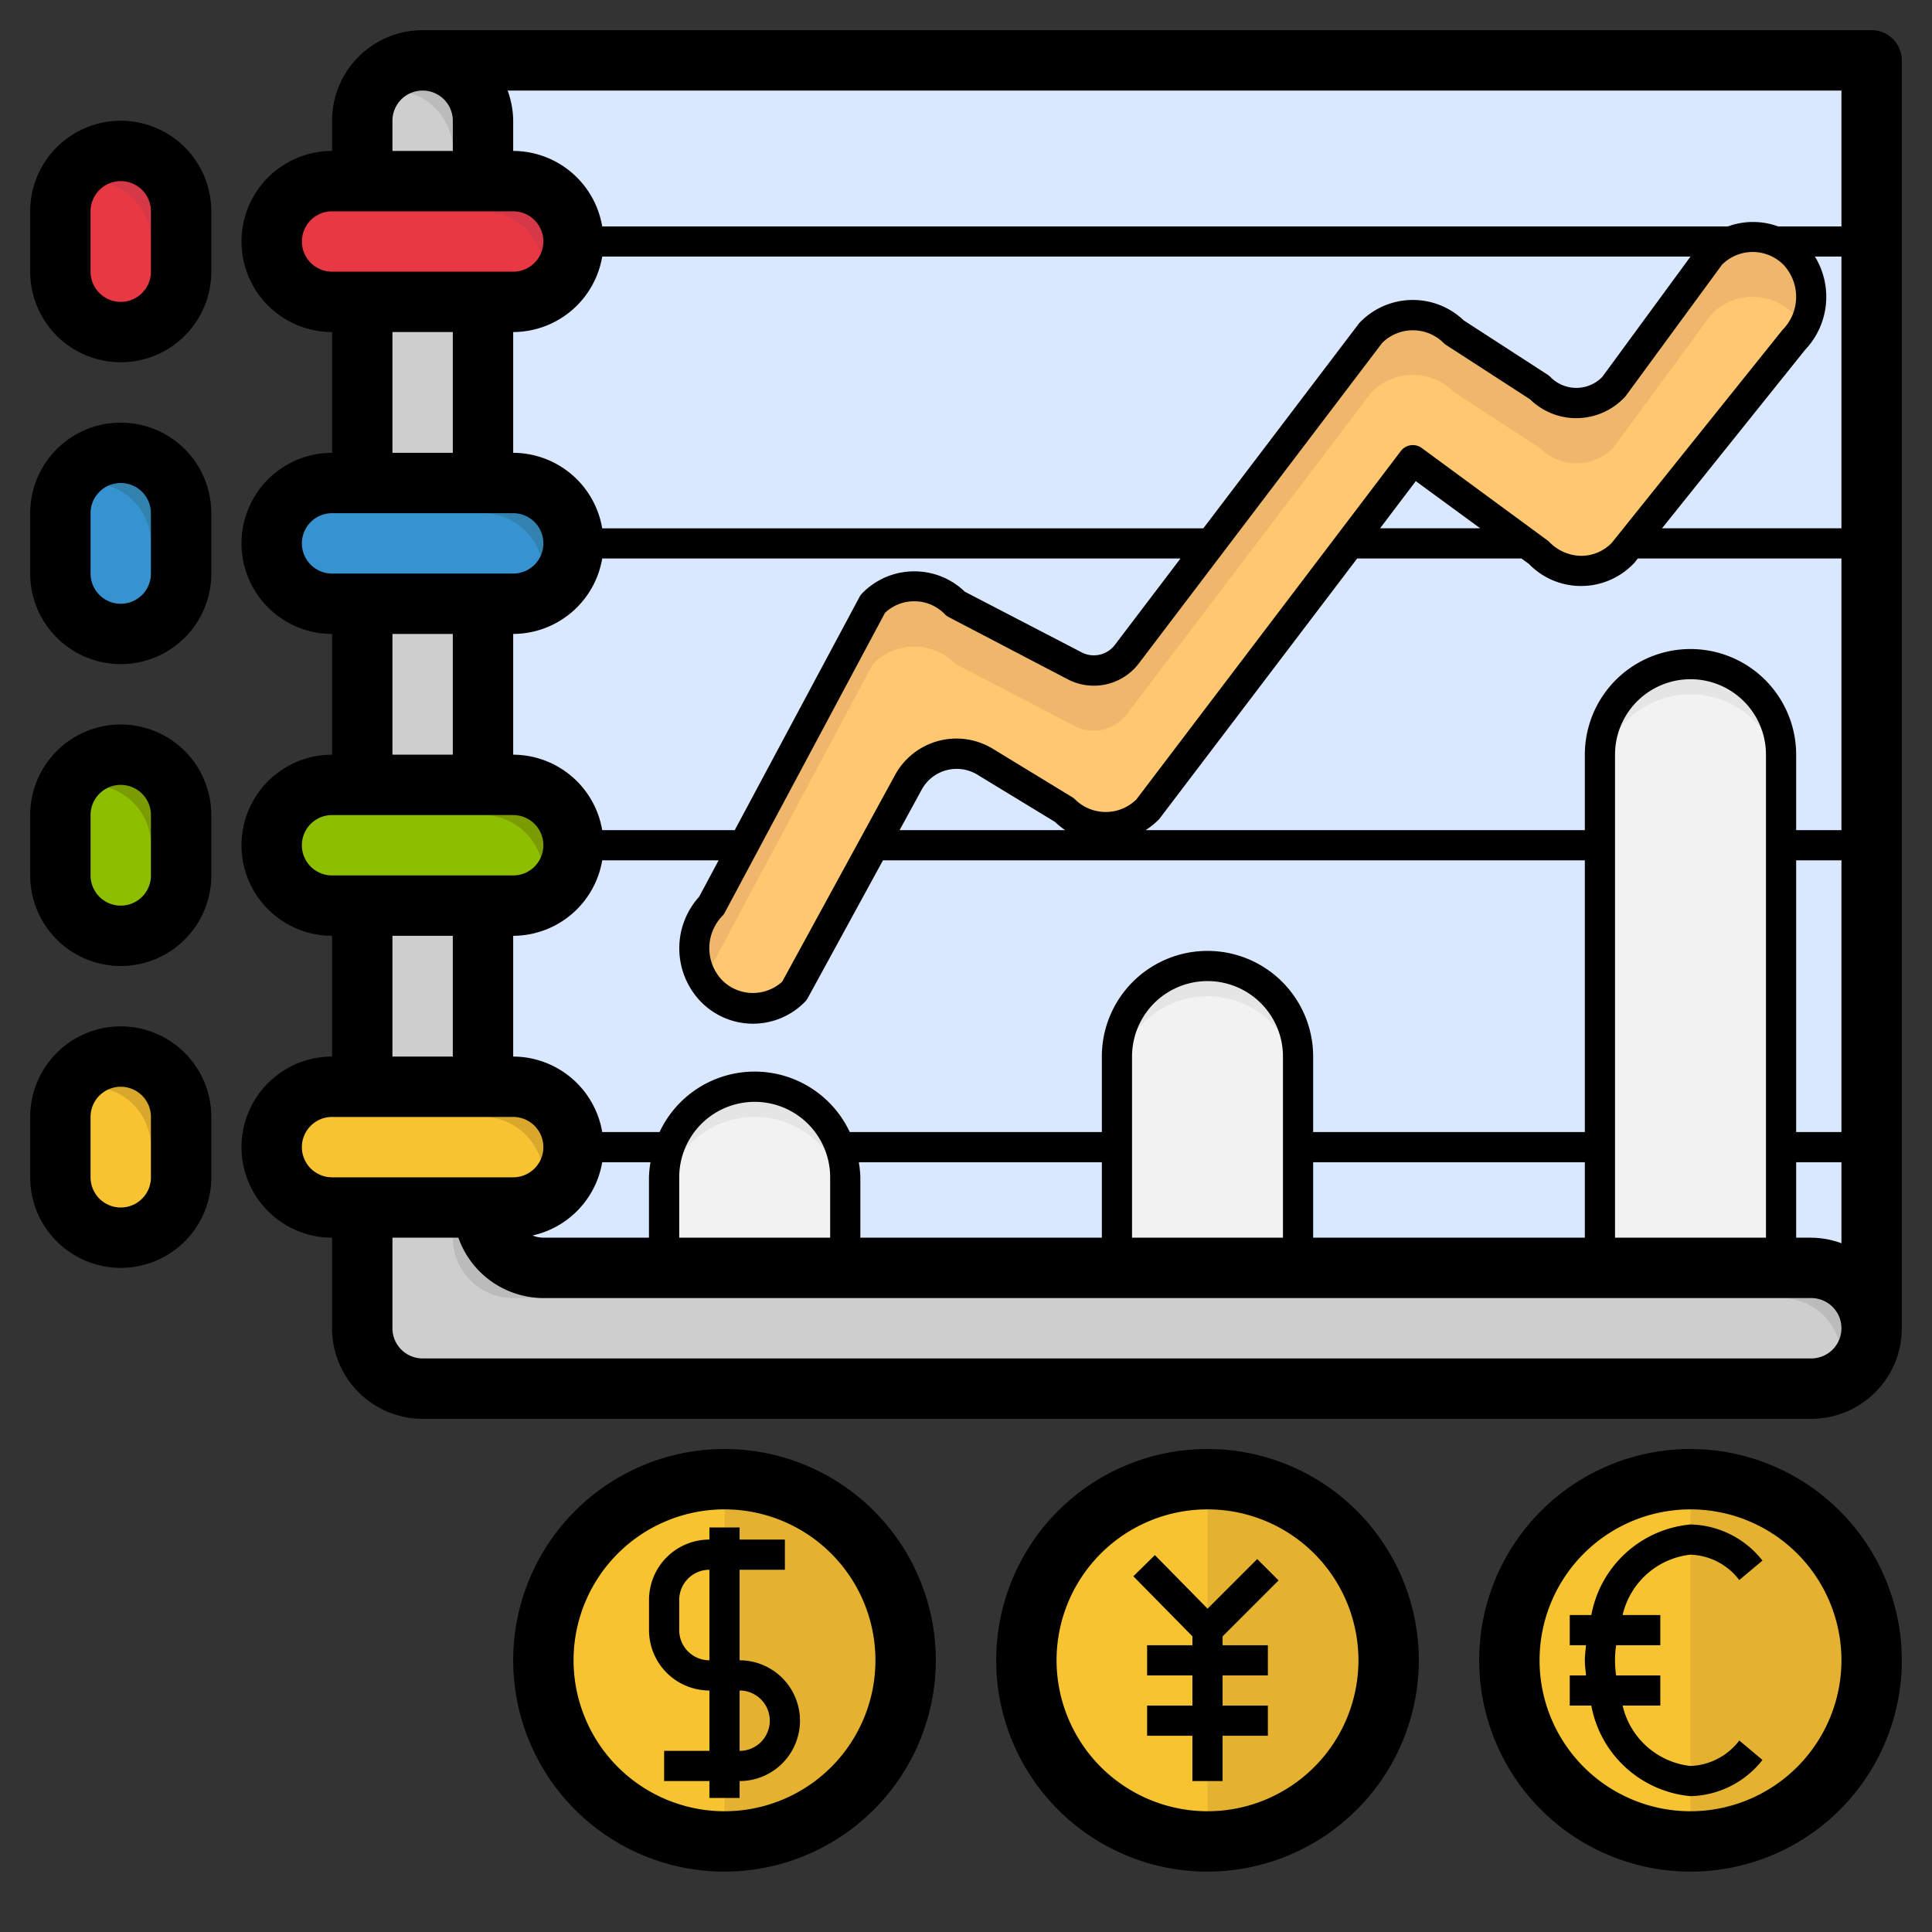 <svg height="512" viewBox="0 0 64 64" width="512" xmlns="http://www.w3.org/2000/svg"><rect x="0" y="0" width="64" height="64" fill="#333333" stroke="none"/><g id="Layer_34" data-name="Layer 34"><g id="Layer_26" data-name="Layer 26"><path d="m62 43.992v-41.992h-48v41.294z" fill="#d9e8ff"/><path d="m16 36v-32a2 2 0 0 0 -2-2 2 2 0 0 0 -2 2v40a2 2 0 0 0 2 2h46a2 2 0 0 0 2-2 2 2 0 0 0 -2-2h-42a2 2 0 0 1 -2-2z" fill="#bcbbbb"/><path d="m59 43h-42a2 2 0 0 1 -2-2v-36a1.992 1.992 0 0 0 -2.82-1.82 1.99 1.99 0 0 0 -.18.82v40a2 2 0 0 0 2 2h46a1.99 1.99 0 0 0 .82-.18 1.992 1.992 0 0 0 -1.82-2.82z" fill="#cecece"/><rect fill="#d63847" height="4" rx="2" width="10" x="9" y="6"/><rect fill="#3182af" height="4" rx="2" width="10" x="9" y="16"/><rect fill="#7a9b02" height="4" rx="2" width="10" x="9" y="26"/><rect fill="#d8a72b" height="4" rx="2" width="10" x="9" y="36"/><rect fill="#d63847" height="6" rx="2" width="4" x="2" y="5"/><rect fill="#3182af" height="6" rx="2" width="4" x="2" y="15"/><rect fill="#7a9b02" height="6" rx="2" width="4" x="2" y="25"/><rect fill="#d8a72b" height="6" rx="2" width="4" x="2" y="35"/><path d="m23.569 32.828a2.047 2.047 0 0 1 0-2.828l5.344-10a1.915 1.915 0 0 1 2.748 0l3.939 2.051a1.379 1.379 0 0 0 1.736-.389l8.093-10.662a1.915 1.915 0 0 1 2.748 0l2.823 1.834a1.7 1.7 0 0 0 2.439 0l3.245-4.417a1.908 1.908 0 0 1 2.747 0 2.047 2.047 0 0 1 0 2.828l-5.681 7.086a1.916 1.916 0 0 1 -2.748 0l-4.2-3.086-8.802 11.586a1.915 1.915 0 0 1 -2.747 0l-2.625-1.6a1.817 1.817 0 0 0 -2.54.682l-3.773 6.911a1.909 1.909 0 0 1 -2.746.004z" fill="#efb76c"/><path d="m56.686 10.417-3.245 4.417a1.7 1.7 0 0 1 -2.439 0l-2.825-1.834a1.915 1.915 0 0 0 -2.748 0l-8.1 10.659a1.379 1.379 0 0 1 -1.736.389l-3.932-2.048a1.915 1.915 0 0 0 -2.748 0l-5.344 10a1.927 1.927 0 0 0 -.3.414 1.9 1.9 0 0 0 3.047.414l3.773-6.911a1.817 1.817 0 0 1 2.54-.682l2.625 1.6a1.915 1.915 0 0 0 2.747 0l8.8-11.586 4.199 3.082a1.916 1.916 0 0 0 2.748 0l5.683-7.086a1.993 1.993 0 0 0 .3-.414 1.967 1.967 0 0 0 -.3-.414 1.908 1.908 0 0 0 -2.745 0z" fill="#ffc76f"/><circle cx="24" cy="55" fill="#e5b130" r="6"/><path d="m18 55a6 6 0 0 0 6 6v-12a6 6 0 0 0 -6 6z" fill="#f7c331"/><circle cx="40" cy="55" fill="#e5b130" r="6"/><path d="m34 55a6 6 0 0 0 6 6v-12a6 6 0 0 0 -6 6z" fill="#f7c331"/><circle cx="56" cy="55" fill="#e5b130" r="6"/><path d="m50 55a6 6 0 0 0 6 6v-12a6 6 0 0 0 -6 6z" fill="#f7c331"/><g fill="#e5e5e5"><path d="m53 42v-17a3 3 0 0 1 3-3 3 3 0 0 1 3 3v17"/><path d="m37 42v-7a3 3 0 0 1 3-3 3 3 0 0 1 3 3v7"/><path d="m22 42v-3a3 3 0 0 1 3-3 3 3 0 0 1 3 3v3"/></g><path d="m56 23a3 3 0 0 0 -3 3v16h6v-16a3 3 0 0 0 -3-3z" fill="#f2f2f2"/><path d="m40 33a3 3 0 0 0 -3 3v6h6v-6a3 3 0 0 0 -3-3z" fill="#f2f2f2"/><path d="m25 37a3 3 0 0 0 -3 3v2h6v-2a3 3 0 0 0 -3-3z" fill="#f2f2f2"/><path d="m16 7h-6a1.974 1.974 0 0 0 -.819.181 1.974 1.974 0 0 0 -.181.819 2.006 2.006 0 0 0 2 2h6a1.974 1.974 0 0 0 .819-.181 1.974 1.974 0 0 0 .181-.819 2.006 2.006 0 0 0 -2-2z" fill="#e73844"/><path d="m16 17h-6a1.974 1.974 0 0 0 -.819.181 1.974 1.974 0 0 0 -.181.819 2.006 2.006 0 0 0 2 2h6a1.974 1.974 0 0 0 .819-.181 1.974 1.974 0 0 0 .181-.819 2.006 2.006 0 0 0 -2-2z" fill="#3693cf"/><path d="m16 27h-6a1.974 1.974 0 0 0 -.819.181 1.974 1.974 0 0 0 -.181.819 2.006 2.006 0 0 0 2 2h6a1.974 1.974 0 0 0 .819-.181 1.974 1.974 0 0 0 .181-.819 2.006 2.006 0 0 0 -2-2z" fill="#8dbf00"/><path d="m16 37h-6a1.974 1.974 0 0 0 -.819.181 1.974 1.974 0 0 0 -.181.819 2.006 2.006 0 0 0 2 2h6a1.974 1.974 0 0 0 .819-.181 1.974 1.974 0 0 0 .181-.819 2.006 2.006 0 0 0 -2-2z" fill="#f7c331"/><path d="m3 6a1.99 1.99 0 0 0 -.82.18 1.99 1.99 0 0 0 -.18.82v2a1.992 1.992 0 0 0 2.82 1.82 1.99 1.99 0 0 0 .18-.82v-2a2 2 0 0 0 -2-2z" fill="#e73844"/><path d="m3 16a1.99 1.99 0 0 0 -.82.18 1.99 1.99 0 0 0 -.18.82v2a1.992 1.992 0 0 0 2.82 1.82 1.99 1.99 0 0 0 .18-.82v-2a2 2 0 0 0 -2-2z" fill="#3693cf"/><path d="m3 26a1.99 1.99 0 0 0 -.82.18 1.99 1.99 0 0 0 -.18.82v2a1.992 1.992 0 0 0 2.82 1.82 1.99 1.99 0 0 0 .18-.82v-2a2 2 0 0 0 -2-2z" fill="#8dbf00"/><path d="m3 36a1.99 1.99 0 0 0 -.82.18 1.99 1.99 0 0 0 -.18.82v2a1.992 1.992 0 0 0 2.82 1.82 1.99 1.99 0 0 0 .18-.82v-2a2 2 0 0 0 -2-2z" fill="#f7c331"/></g></g><g id="Layer_35" data-name="Layer 35"><path d="m4 12a3 3 0 0 0 3-3v-2a3 3 0 0 0 -6 0v2a3 3 0 0 0 3 3zm-1-5a1 1 0 0 1 2 0v2a1 1 0 0 1 -2 0z"/><path d="m4 22a3 3 0 0 0 3-3v-2a3 3 0 0 0 -6 0v2a3 3 0 0 0 3 3zm-1-5a1 1 0 0 1 2 0v2a1 1 0 0 1 -2 0z"/><path d="m4 32a3 3 0 0 0 3-3v-2a3 3 0 0 0 -6 0v2a3 3 0 0 0 3 3zm-1-5a1 1 0 0 1 2 0v2a1 1 0 0 1 -2 0z"/><path d="m4 42a3 3 0 0 0 3-3v-2a3 3 0 0 0 -6 0v2a3 3 0 0 0 3 3zm-1-5a1 1 0 0 1 2 0v2a1 1 0 0 1 -2 0z"/><path d="m31 55a7 7 0 1 0 -7 7 7.009 7.009 0 0 0 7-7zm-12 0a5 5 0 1 1 5 5 5.006 5.006 0 0 1 -5-5z"/><path d="m47 55a7 7 0 1 0 -7 7 7.009 7.009 0 0 0 7-7zm-12 0a5 5 0 1 1 5 5 5.006 5.006 0 0 1 -5-5z"/><path d="m56 48a7 7 0 1 0 7 7 7.009 7.009 0 0 0 -7-7zm0 12a5 5 0 1 1 5-5 5.006 5.006 0 0 1 -5 5z"/><path d="m24.5 59.56v-.56a2 2 0 0 0 0-4v-3h1.5v-1h-1.5v-.4h-1v.4a2 2 0 0 0 -2 2v1a2 2 0 0 0 2 2v2h-1.5v1h1.5v.56zm-2-5.56v-1a1 1 0 0 1 1-1v3a1 1 0 0 1 -1-1zm2 2a1 1 0 0 1 0 2z"/><path d="m40.5 59v-1.5h1.5v-1h-1.5v-1h1.5v-1h-1.5v-.293l1.854-1.853-.708-.708-1.643 1.644-1.746-1.775-.713.701 1.956 1.989v.295h-1.5v1h1.5v1h-1.5v1h1.5v1.5z"/><path d="m56 51.5a2.127 2.127 0 0 1 1.616.84l.768-.643a3.117 3.117 0 0 0 -2.384-1.197 3.683 3.683 0 0 0 -3.285 3h-.715v1h.539c-.014.166-.039.329-.039.5s.025.334.039.5h-.539v1h.715a3.683 3.683 0 0 0 3.285 3 3.117 3.117 0 0 0 2.384-1.2l-.768-.643a2.127 2.127 0 0 1 -1.616.843 2.6 2.6 0 0 1 -2.249-2h1.249v-1h-1.464a3.49 3.49 0 0 1 0-1h1.464v-1h-1.249a2.6 2.6 0 0 1 2.249-2z"/><path d="m62 1h-48a3 3 0 0 0 -3 3v1a3 3 0 0 0 0 6v4a3 3 0 0 0 0 6v4a3 3 0 0 0 0 6v4a3 3 0 0 0 0 6v3a3 3 0 0 0 3 3h46a3 3 0 0 0 3-3v-.009-41.991a1 1 0 0 0 -1-1zm-45 30a3 3 0 0 0 2.949-2.5h3.856l-.645 1.206a2.547 2.547 0 0 0 .051 3.471 2.41 2.41 0 0 0 3.464 0 .508.508 0 0 0 .08-.11l2.494-4.567h23.251v9h-9v-2.5a3.5 3.5 0 0 0 -7 0v2.5h-8.351a3.479 3.479 0 0 0 -6.3 0h-1.9a3 3 0 0 0 -2.949-2.5zm0-10a3 3 0 0 0 2.949-2.5h19.157l-2.172 2.859a.874.874 0 0 1 -1.107.249l-3.868-2.008a2.39 2.39 0 0 0 -1.672-.673 2.4 2.4 0 0 0 -1.731.732.463.463 0 0 0 -.083.114l-4.134 7.727h-4.39a3 3 0 0 0 -2.949-2.5zm0-10a3 3 0 0 0 2.949-2.5h36.051l-2.922 3.985a1.2 1.2 0 0 1 -1.722 0 .508.508 0 0 0 -.087-.071l-2.78-1.8a2.44 2.44 0 0 0 -3.462.088l-5.165 6.8h-19.913a3 3 0 0 0 -2.949-2.502zm44 26.5h-1.5v-9h1.5zm0-10h-1.5v-2.5a3.5 3.5 0 0 0 -7 0v2.5h-14.551a2.5 2.5 0 0 0 .451-.366l6.558-8.634h5.442l.246.18a2.4 2.4 0 0 0 1.732.732 2.416 2.416 0 0 0 1.763-.768l.115-.144h6.744zm-15.283-10 1.183-1.562 2.134 1.562zm15.283 0h-5.943l4.736-5.907a2.551 2.551 0 0 0 .329-3.093h.878zm-1.925-8.734a1.555 1.555 0 0 1 -.031 2.167l-5.652 7.049a1.4 1.4 0 0 1 -1.015.43 1.489 1.489 0 0 1 -1.078-.484l-4.2-3.086a.5.5 0 0 0 -.695.1l-8.76 11.54a1.447 1.447 0 0 1 -2.031 0 .494.494 0 0 0 -.1-.078l-2.625-1.6a2.316 2.316 0 0 0 -3.239.87l-3.738 6.846a1.442 1.442 0 0 1 -1.985-.045 1.536 1.536 0 0 1 0-2.13.521.521 0 0 0 .083-.114l5.307-9.929a1.4 1.4 0 0 1 .968-.384 1.4 1.4 0 0 1 1.016.43.476.476 0 0 0 .128.094l3.938 2.058a1.872 1.872 0 0 0 2.364-.53l8.058-10.613a1.446 1.446 0 0 1 2.03 0 .55.55 0 0 0 .087.071l2.781 1.8a2.182 2.182 0 0 0 1.536.624 2.206 2.206 0 0 0 1.621-.719l3.2-4.364a1.439 1.439 0 0 1 2.032-.003zm-23.787 18.734h-5.488l.733-1.344a1.32 1.32 0 0 1 1.842-.495l2.573 1.566a2.365 2.365 0 0 0 .34.273zm-15.339 11h1.6a3.443 3.443 0 0 0 -.051.5v2h-3.498a.979.979 0 0 1 -.359-.073 3 3 0 0 0 2.308-2.427zm2.551.5a2.5 2.5 0 0 1 5 0v2h-5zm5.949-.5h8.051v2.5h-8v-2a3.443 3.443 0 0 0 -.051-.5zm9.051-3.5a2.5 2.5 0 0 1 5 0v6h-5zm6 3.5h9v2.5h-9zm10-13.5a2.5 2.5 0 0 1 5 0v16h-5zm6 13.5h1.5v2.684a2.966 2.966 0 0 0 -1-.184h-.5zm1.5-31h-2.1a2.42 2.42 0 0 0 -1.659 0h-37.292a3 3 0 0 0 -2.949-2.5v-1a2.966 2.966 0 0 0 -.184-1h44.184zm-48-3.5a1 1 0 0 1 2 0v1h-2zm-3 4a1 1 0 0 1 1-1h6a1 1 0 0 1 0 2h-6a1 1 0 0 1 -1-1zm3 3h2v4h-2zm-3 7a1 1 0 0 1 1-1h6a1 1 0 0 1 0 2h-6a1 1 0 0 1 -1-1zm3 3h2v4h-2zm-3 7a1 1 0 0 1 1-1h6a1 1 0 0 1 0 2h-6a1 1 0 0 1 -1-1zm3 3h2v4h-2zm-3 7a1 1 0 0 1 1-1h6a1 1 0 0 1 0 2h-6a1 1 0 0 1 -1-1zm50 7h-46a1 1 0 0 1 -1-1v-3h2.184a3 3 0 0 0 2.816 2h42a1 1 0 0 1 0 2z"/></g></svg>